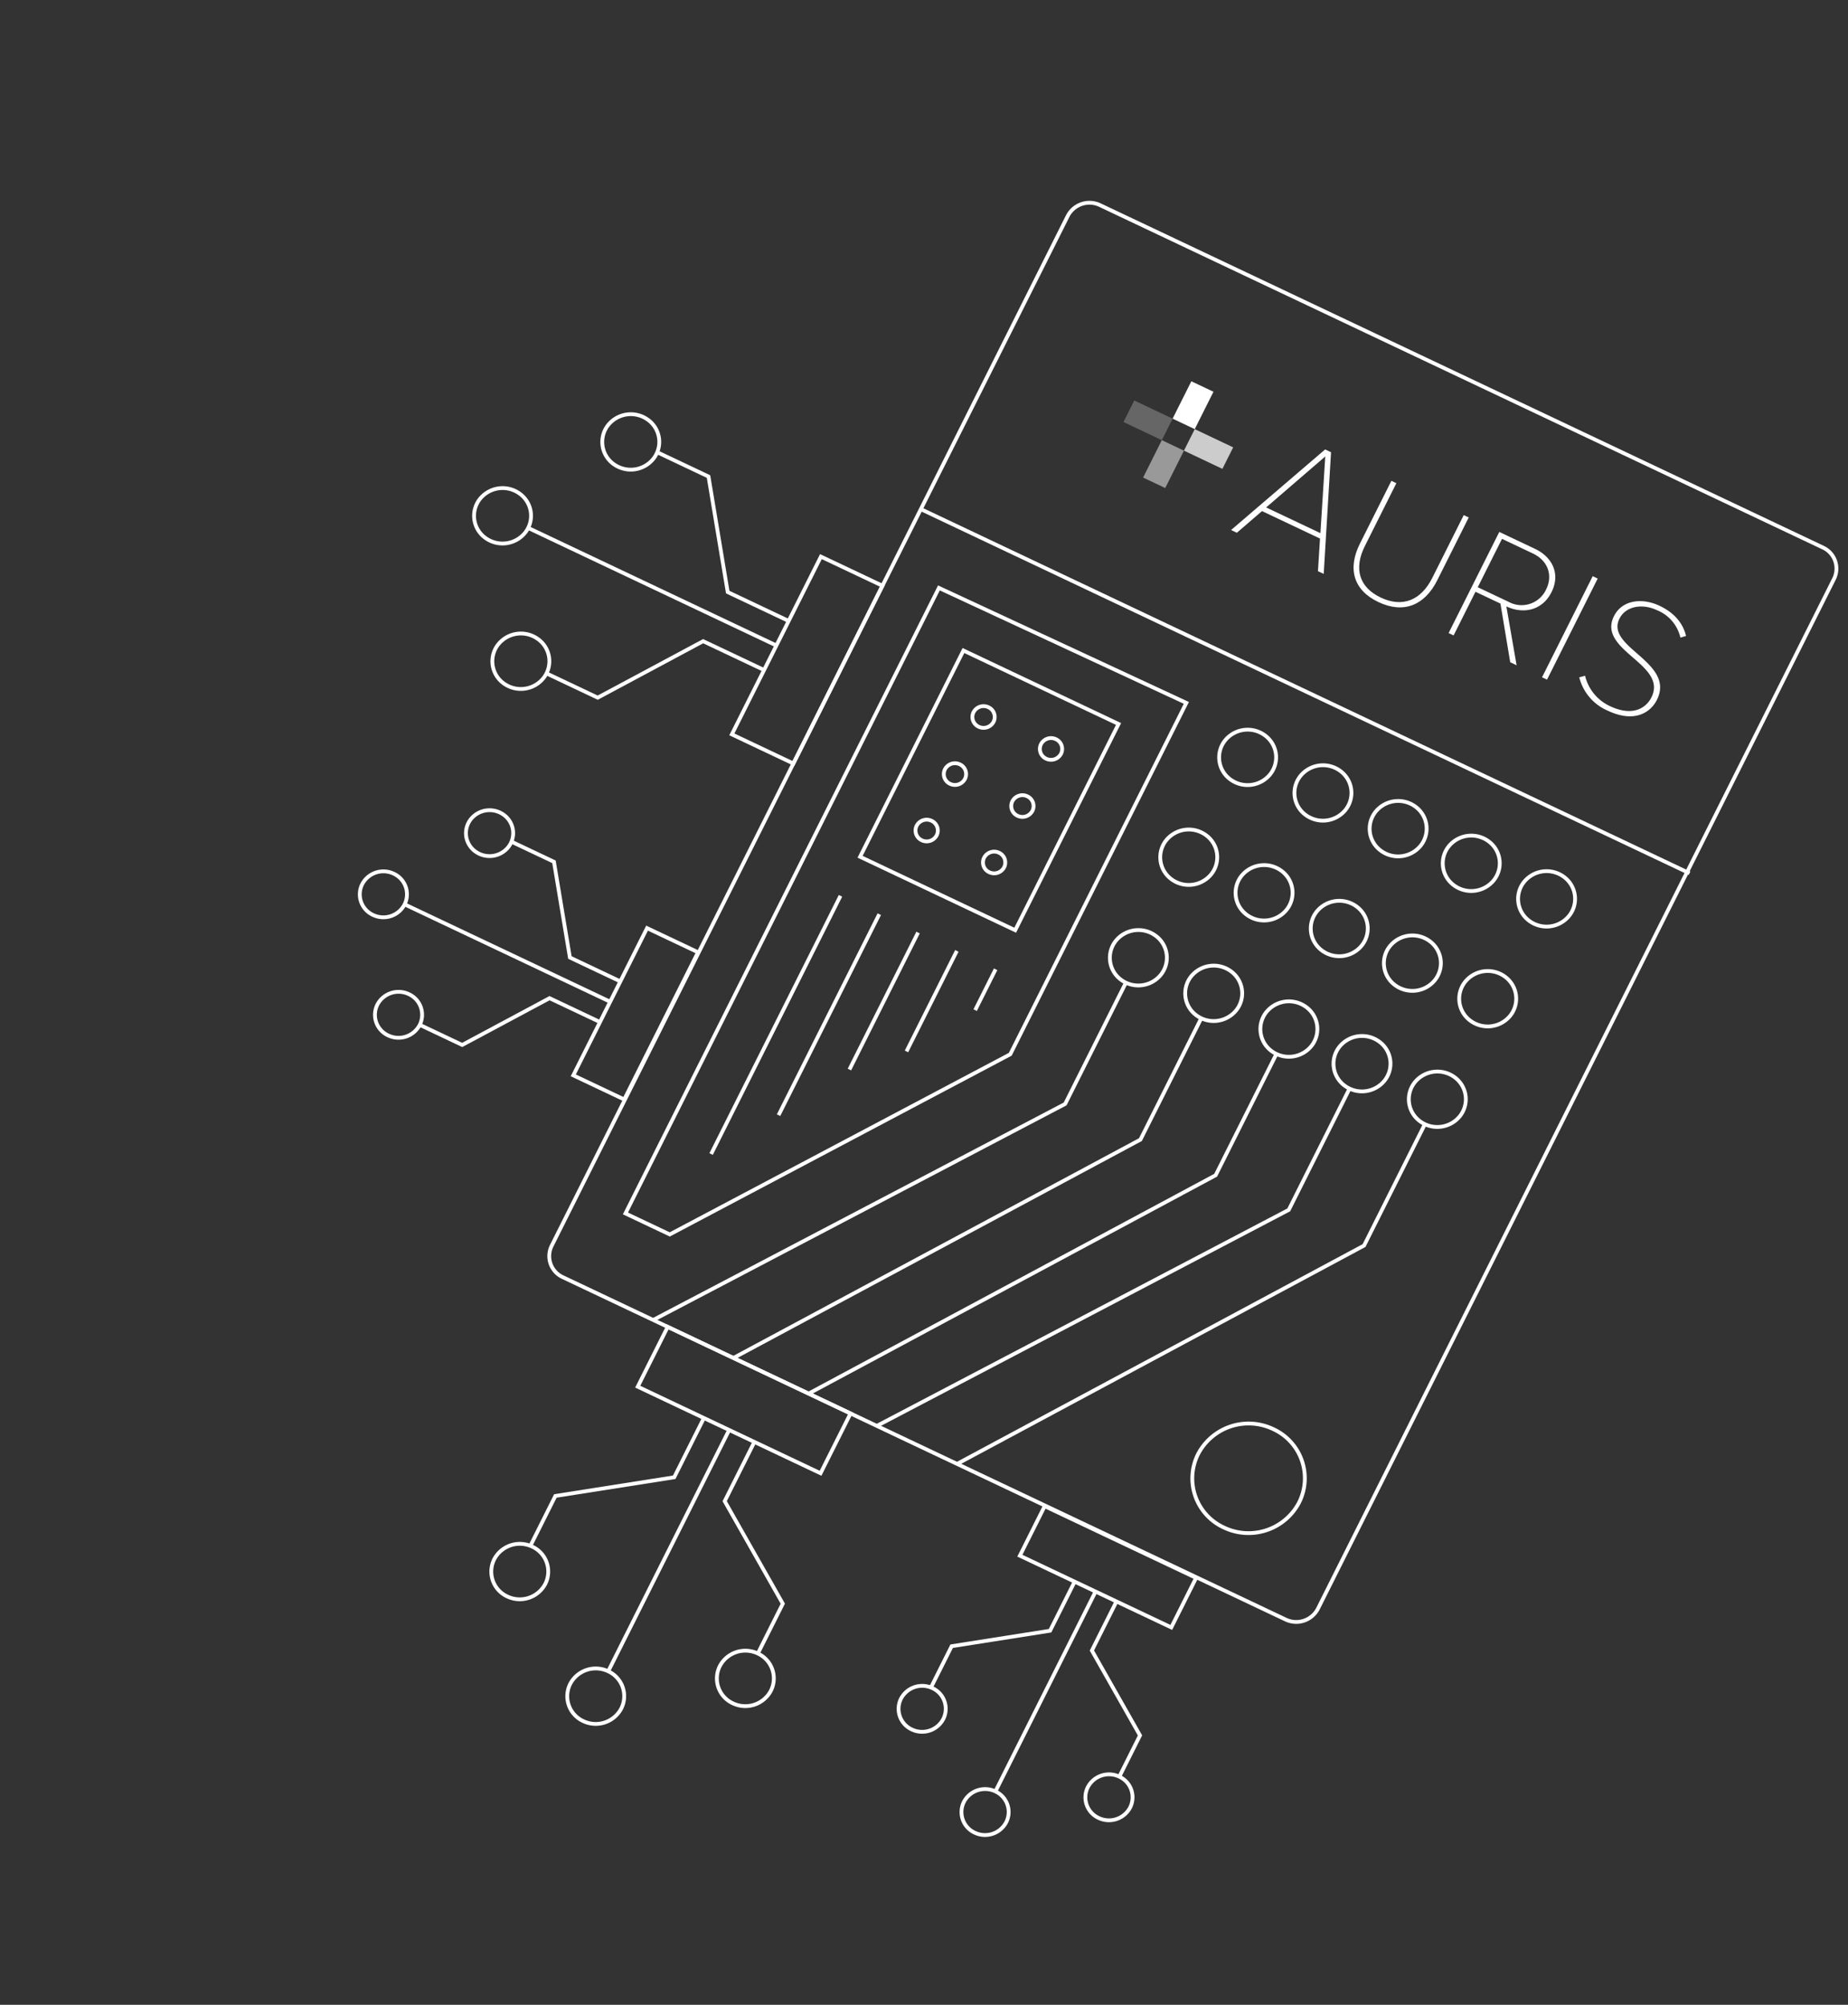 <?xml version="1.0" encoding="UTF-8"?> <svg xmlns="http://www.w3.org/2000/svg" xmlns:xlink="http://www.w3.org/1999/xlink" width="485.645" height="526.781" viewBox="0 0 485.645 526.781"><rect x="0" y="0" width="485.645" height="526.781" fill="#333333" stroke="none"/><defs><clipPath id="clip-path"><path id="Path_18331" data-name="Path 18331" d="M0,0,329.176-3.642l-4.724,419.6L-4.724,419.6Z" fill="none" stroke="#fff" stroke-width="1"></path></clipPath><clipPath id="clip-path-2"><path id="Path_18330" data-name="Path 18330" d="M0,0,158.093-1.749l-.353,31.4L-.353,31.4Z" fill="none"></path></clipPath><clipPath id="clip-path-4"><path id="Path_18321" data-name="Path 18321" d="M0,0,11.179-.124,11.108,6.2-.071,6.323Z" fill="none"></path></clipPath><clipPath id="clip-path-6"><path id="Path_18325" data-name="Path 18325" d="M0,0,6.434-.071,6.31,10.915l-6.434.071Z" fill="none"></path></clipPath></defs><g id="Group_3340" data-name="Group 3340" transform="matrix(0.899, 0.438, -0.438, 0.899, 188.187, 5.344)"><g id="Group_3339" data-name="Group 3339" clip-path="url(#clip-path)"><path id="Path_18292" data-name="Path 18292" d="M6.307-.07,216.484-2.4a6.087,6.087,0,0,1,6.237,6.128l-3.407,302.661a6.424,6.424,0,0,1-6.377,6.268L2.76,314.987a6.087,6.087,0,0,1-6.237-6.128L-.07,6.2A6.424,6.424,0,0,1,6.307-.07Z" transform="translate(105.661 -0.467)" fill="none" stroke="#fff" stroke-width="1"></path><path id="Path_18221" data-name="Path 18221" d="M225.057,0,112.53,1.245,0,2.49,112.53,1.245Z" transform="translate(104.621 89.407)" fill="none" stroke="#fff" stroke-miterlimit="10" stroke-width="1"></path><path id="Path_18293" data-name="Path 18293" d="M7.352.1A7.63,7.63,0,0,1,14.8,7.617a7.151,7.151,0,0,1-7.253,7.32A7.63,7.63,0,0,1,.1,7.419,7.151,7.151,0,0,1,7.352.1Z" transform="translate(-2.085 147.705) rotate(-80.411)" fill="none" stroke="#fff" stroke-width="1"></path><path id="Path_18294" data-name="Path 18294" d="M7.35.1A7.628,7.628,0,0,1,14.8,7.618a7.153,7.153,0,0,1-7.252,7.323A7.628,7.628,0,0,1,.1,7.421,7.153,7.153,0,0,1,7.35.1Z" transform="matrix(0.157, -0.988, 0.988, 0.157, 19.759, 115.583)" fill="none" stroke="#fff" stroke-width="1"></path><path id="Path_18295" data-name="Path 18295" d="M7.35.1A7.628,7.628,0,0,1,14.8,7.618a7.153,7.153,0,0,1-7.252,7.323A7.628,7.628,0,0,1,.1,7.421,7.153,7.153,0,0,1,7.35.1Z" transform="matrix(0.157, -0.988, 0.988, 0.157, 19.034, 180.038)" fill="none" stroke="#fff" stroke-width="1"></path><path id="Path_18296" data-name="Path 18296" d="M0,0,17.888-.2,17.3,52.039l-17.888.2Z" transform="translate(86.479 114.611)" fill="none" stroke="#fff" stroke-width="1"></path><path id="Path_18224" data-name="Path 18224" d="M50.74-.561l-17.719.2L14.616,25.115l-14.9.165" transform="translate(35.365 148.501)" fill="none" stroke="#fff" stroke-miterlimit="10" stroke-width="1"></path><path id="Path_18225" data-name="Path 18225" d="M50.456,24.718l-17.719.2L14.9-.165,0,0" transform="translate(35.811 108.801)" fill="none" stroke="#fff" stroke-miterlimit="10" stroke-width="1"></path><line id="Line_111" data-name="Line 111" x1="72.167" y2="0.798" transform="translate(14.019 140.73)" fill="none" stroke="#fff" stroke-miterlimit="10" stroke-width="1"></line><path id="Path_18297" data-name="Path 18297" d="M6.17-.068a5.955,5.955,0,0,1,6.1,6,6.285,6.285,0,0,1-6.238,6.132,5.955,5.955,0,0,1-6.1-6A6.285,6.285,0,0,1,6.17-.068Z" transform="translate(15.879 238.742)" fill="none" stroke="#fff" stroke-width="1"></path><path id="Path_18298" data-name="Path 18298" d="M6.1.085A6.327,6.327,0,0,1,12.289,6.3a5.915,5.915,0,0,1-6.016,6.046A6.327,6.327,0,0,1,.085,6.132,5.915,5.915,0,0,1,6.1.085Z" transform="translate(32.492 222.563) rotate(-75.964)" fill="none" stroke="#fff" stroke-width="1"></path><path id="Path_18299" data-name="Path 18299" d="M6.17-.068a5.955,5.955,0,0,1,6.1,6,6.285,6.285,0,0,1-6.238,6.132,5.955,5.955,0,0,1-6.1-6A6.285,6.285,0,0,1,6.17-.068Z" transform="translate(33.322 265.454)" fill="none" stroke="#fff" stroke-width="1"></path><path id="Path_18300" data-name="Path 18300" d="M0,0,14.814-.164,14.327,43.1l-14.814.164Z" transform="translate(88.162 222.375)" fill="none" stroke="#fff" stroke-width="1"></path><path id="Path_18226" data-name="Path 18226" d="M42.023-.465,27.349-.3,12.1,20.8l-12.34.137" transform="translate(45.829 250.444)" fill="none" stroke="#fff" stroke-miterlimit="10" stroke-width="1"></path><path id="Path_18227" data-name="Path 18227" d="M41.787,20.471l-14.674.162L12.34-.137,0,0" transform="translate(46.199 217.564)" fill="none" stroke="#fff" stroke-miterlimit="10" stroke-width="1"></path><line id="Line_112" data-name="Line 112" x1="59.768" y2="0.661" transform="translate(28.151 244.007)" fill="none" stroke="#fff" stroke-miterlimit="10" stroke-width="1"></line><path id="Path_18301" data-name="Path 18301" d="M7.365.1a7.638,7.638,0,0,1,7.467,7.509,7.143,7.143,0,0,1-7.262,7.3A7.638,7.638,0,0,1,.1,7.406,7.143,7.143,0,0,1,7.365.1Z" transform="matrix(0.23, -0.973, 0.973, 0.23, 198.619, 178.364)" fill="none" stroke="#fff" stroke-width="1"></path><path id="Path_18302" data-name="Path 18302" d="M7.365.1a7.638,7.638,0,0,1,7.467,7.509,7.143,7.143,0,0,1-7.262,7.3A7.638,7.638,0,0,1,.1,7.406,7.143,7.143,0,0,1,7.365.1Z" transform="matrix(0.23, -0.973, 0.973, 0.23, 220.509, 178.095)" fill="none" stroke="#fff" stroke-width="1"></path><path id="Path_18303" data-name="Path 18303" d="M7.365.1a7.638,7.638,0,0,1,7.467,7.509,7.143,7.143,0,0,1-7.262,7.3A7.638,7.638,0,0,1,.1,7.406,7.143,7.143,0,0,1,7.365.1Z" transform="matrix(0.23, -0.973, 0.973, 0.23, 242.382, 177.88)" fill="none" stroke="#fff" stroke-width="1"></path><path id="Path_18228" data-name="Path 18228" d="M71.363-.79l-.4,35.641L-1.5,133.3" transform="translate(136.198 180.932)" fill="none" stroke="#fff" stroke-miterlimit="10" stroke-width="1"></path><path id="Path_18229" data-name="Path 18229" d="M69.931-.774l-.4,35.641L-1.5,133.3" transform="translate(159.524 180.674)" fill="none" stroke="#fff" stroke-miterlimit="10" stroke-width="1"></path><path id="Path_18230" data-name="Path 18230" d="M69.931-.774l-.4,35.641L-1.5,133.3" transform="translate(181.392 180.432)" fill="none" stroke="#fff" stroke-miterlimit="10" stroke-width="1"></path><path id="Path_18304" data-name="Path 18304" d="M7.365.1a7.638,7.638,0,0,1,7.467,7.509,7.143,7.143,0,0,1-7.262,7.3A7.638,7.638,0,0,1,.1,7.406,7.143,7.143,0,0,1,7.365.1Z" transform="matrix(0.23, -0.973, 0.973, 0.23, 263.64, 177.644)" fill="none" stroke="#fff" stroke-width="1"></path><path id="Path_18305" data-name="Path 18305" d="M7.365.1a7.638,7.638,0,0,1,7.467,7.509,7.143,7.143,0,0,1-7.262,7.3A7.638,7.638,0,0,1,.1,7.406,7.143,7.143,0,0,1,7.365.1Z" transform="matrix(0.23, -0.973, 0.973, 0.23, 285.53, 177.376)" fill="none" stroke="#fff" stroke-width="1"></path><path id="Path_18231" data-name="Path 18231" d="M71.363-.79l-.4,35.641L-1.5,133.3" transform="translate(201.219 180.212)" fill="none" stroke="#fff" stroke-miterlimit="10" stroke-width="1"></path><path id="Path_18232" data-name="Path 18232" d="M69.931-.774l-.4,35.641L-1.5,133.3" transform="translate(224.546 179.954)" fill="none" stroke="#fff" stroke-miterlimit="10" stroke-width="1"></path><path id="Path_18233" data-name="Path 18233" d="M-.006.527l-2.07,183.835,12.886-.143,59.707-81.747L71.68-.793Z" transform="translate(117.962 107.891)" fill="none" stroke="#fff" stroke-miterlimit="10" stroke-width="1"></path><path id="Path_18306" data-name="Path 18306" d="M0,0,45.1-.5,44.42,60.112l-45.1.5Z" transform="translate(130.953 120.386)" fill="none" stroke="#fff" stroke-width="1"></path><path id="Path_18234" data-name="Path 18234" d="M5.807,2.8A2.974,2.974,0,0,1,2.856,5.7,2.818,2.818,0,0,1-.032,2.869a2.974,2.974,0,0,1,2.953-2.9A2.818,2.818,0,0,1,5.807,2.8Z" transform="translate(140.473 130.938)" fill="none" stroke="#fff" stroke-miterlimit="10" stroke-width="1"></path><path id="Path_18235" data-name="Path 18235" d="M5.807,2.8A2.974,2.974,0,0,1,2.856,5.7,2.818,2.818,0,0,1-.032,2.869a2.974,2.974,0,0,1,2.953-2.9A2.818,2.818,0,0,1,5.807,2.8Z" transform="translate(160.086 130.721)" fill="none" stroke="#fff" stroke-miterlimit="10" stroke-width="1"></path><path id="Path_18236" data-name="Path 18236" d="M5.807,2.8A2.974,2.974,0,0,1,2.856,5.7,2.818,2.818,0,0,1-.032,2.869a2.974,2.974,0,0,1,2.953-2.9A2.818,2.818,0,0,1,5.807,2.8Z" transform="translate(140.284 147.717)" fill="none" stroke="#fff" stroke-miterlimit="10" stroke-width="1"></path><path id="Path_18237" data-name="Path 18237" d="M5.807,2.8A2.974,2.974,0,0,1,2.856,5.7,2.818,2.818,0,0,1-.032,2.869a2.974,2.974,0,0,1,2.953-2.9A2.818,2.818,0,0,1,5.807,2.8Z" transform="translate(159.897 147.5)" fill="none" stroke="#fff" stroke-miterlimit="10" stroke-width="1"></path><path id="Path_18238" data-name="Path 18238" d="M5.807,2.8A2.974,2.974,0,0,1,2.856,5.7,2.818,2.818,0,0,1-.032,2.869a2.974,2.974,0,0,1,2.953-2.9A2.818,2.818,0,0,1,5.807,2.8Z" transform="translate(140.097 164.304)" fill="none" stroke="#fff" stroke-miterlimit="10" stroke-width="1"></path><path id="Path_18239" data-name="Path 18239" d="M5.807,2.8A2.974,2.974,0,0,1,2.856,5.7,2.818,2.818,0,0,1-.032,2.869a2.974,2.974,0,0,1,2.953-2.9A2.818,2.818,0,0,1,5.807,2.8Z" transform="translate(159.71 164.087)" fill="none" stroke="#fff" stroke-miterlimit="10" stroke-width="1"></path><line id="Line_113" data-name="Line 113" x1="0.854" y2="75.889" transform="translate(129.288 192.475)" fill="none" stroke="#fff" stroke-miterlimit="10" stroke-width="1"></line><line id="Line_114" data-name="Line 114" x1="0.665" y2="59.068" transform="translate(140.752 192.35)" fill="none" stroke="#fff" stroke-miterlimit="10" stroke-width="1"></line><line id="Line_115" data-name="Line 115" x1="0.453" y2="40.258" transform="translate(152.24 192.226)" fill="none" stroke="#fff" stroke-miterlimit="10" stroke-width="1"></line><line id="Line_116" data-name="Line 116" x1="0.332" y2="29.534" transform="translate(163.636 192.101)" fill="none" stroke="#fff" stroke-miterlimit="10" stroke-width="1"></line><line id="Line_117" data-name="Line 117" x1="0.135" y2="11.999" transform="translate(175.109 191.976)" fill="none" stroke="#fff" stroke-miterlimit="10" stroke-width="1"></line><path id="Path_18307" data-name="Path 18307" d="M7.365.1a7.638,7.638,0,0,1,7.467,7.509,7.143,7.143,0,0,1-7.262,7.3A7.638,7.638,0,0,1,.1,7.406,7.143,7.143,0,0,1,7.365.1Z" transform="matrix(0.23, -0.973, 0.973, 0.23, 198.952, 148.817)" fill="none" stroke="#fff" stroke-width="1"></path><path id="Path_18308" data-name="Path 18308" d="M7.365.1a7.638,7.638,0,0,1,7.467,7.509,7.143,7.143,0,0,1-7.262,7.3A7.638,7.638,0,0,1,.1,7.406,7.143,7.143,0,0,1,7.365.1Z" transform="matrix(0.23, -0.973, 0.973, 0.23, 220.841, 148.549)" fill="none" stroke="#fff" stroke-width="1"></path><path id="Path_18309" data-name="Path 18309" d="M7.365.1a7.638,7.638,0,0,1,7.467,7.509,7.143,7.143,0,0,1-7.262,7.3A7.638,7.638,0,0,1,.1,7.406,7.143,7.143,0,0,1,7.365.1Z" transform="matrix(0.23, -0.973, 0.973, 0.23, 242.715, 148.333)" fill="none" stroke="#fff" stroke-width="1"></path><path id="Path_18310" data-name="Path 18310" d="M7.365.1a7.638,7.638,0,0,1,7.467,7.509,7.143,7.143,0,0,1-7.262,7.3A7.638,7.638,0,0,1,.1,7.406,7.143,7.143,0,0,1,7.365.1Z" transform="matrix(0.23, -0.973, 0.973, 0.23, 263.973, 148.098)" fill="none" stroke="#fff" stroke-width="1"></path><path id="Path_18311" data-name="Path 18311" d="M7.365.1a7.638,7.638,0,0,1,7.467,7.509,7.143,7.143,0,0,1-7.262,7.3A7.638,7.638,0,0,1,.1,7.406,7.143,7.143,0,0,1,7.365.1Z" transform="matrix(0.23, -0.973, 0.973, 0.23, 285.863, 147.829)" fill="none" stroke="#fff" stroke-width="1"></path><path id="Path_18240" data-name="Path 18240" d="M29.276,14.138A14.993,14.993,0,0,1,14.394,28.765,14.206,14.206,0,0,1-.163,14.464,14.993,14.993,0,0,1,14.72-.163,14.206,14.206,0,0,1,29.276,14.138Z" transform="translate(279.025 268.798)" fill="none" stroke="#fff" stroke-miterlimit="10" stroke-width="1"></path><path id="Path_18312" data-name="Path 18312" d="M7.45-.082a7.191,7.191,0,0,1,7.368,7.239,7.589,7.589,0,0,1-7.532,7.4A7.191,7.191,0,0,1-.082,7.321,7.589,7.589,0,0,1,7.45-.082Z" transform="translate(157.059 402.468)" fill="none" stroke="#fff" stroke-width="1"></path><path id="Path_18313" data-name="Path 18313" d="M7.45-.082a7.191,7.191,0,0,1,7.368,7.239,7.589,7.589,0,0,1-7.532,7.4A7.191,7.191,0,0,1-.082,7.321,7.589,7.589,0,0,1,7.45-.082Z" transform="translate(124.77 381.772)" fill="none" stroke="#fff" stroke-width="1"></path><path id="Path_18314" data-name="Path 18314" d="M7.45-.082a7.191,7.191,0,0,1,7.368,7.239,7.589,7.589,0,0,1-7.532,7.4A7.191,7.191,0,0,1-.082,7.321,7.589,7.589,0,0,1,7.45-.082Z" transform="translate(190.358 381.046)" fill="none" stroke="#fff" stroke-width="1"></path><path id="Path_18315" data-name="Path 18315" d="M0,0,53.156-.588l-.2,17.579L-.2,17.579Z" transform="translate(138.928 314.182)" fill="none" stroke="#fff" stroke-width="1"></path><path id="Path_18241" data-name="Path 18241" d="M0,0-.2,17.413,25.328,34.936l-.165,14.643" transform="translate(172.645 331.386)" fill="none" stroke="#fff" stroke-miterlimit="10" stroke-width="1"></path><path id="Path_18242" data-name="Path 18242" d="M25.724-.285l-.2,17.413L-.4,35.221-.561,49.863" transform="translate(132.247 331.833)" fill="none" stroke="#fff" stroke-miterlimit="10" stroke-width="1"></path><line id="Line_118" data-name="Line 118" x1="0.798" y2="70.919" transform="translate(164.51 331.467)" fill="none" stroke="#fff" stroke-miterlimit="10" stroke-width="1"></line><path id="Path_18316" data-name="Path 18316" d="M6.17-.068a5.955,5.955,0,0,1,6.1,6,6.285,6.285,0,0,1-6.238,6.132,5.955,5.955,0,0,1-6.1-6A6.285,6.285,0,0,1,6.17-.068Z" transform="translate(263.636 386.261)" fill="none" stroke="#fff" stroke-width="1"></path><path id="Path_18317" data-name="Path 18317" d="M6.17-.068a5.955,5.955,0,0,1,6.1,6,6.285,6.285,0,0,1-6.238,6.132,5.955,5.955,0,0,1-6.1-6A6.285,6.285,0,0,1,6.17-.068Z" transform="translate(236.894 369.12)" fill="none" stroke="#fff" stroke-width="1"></path><path id="Path_18318" data-name="Path 18318" d="M6.17-.068a5.955,5.955,0,0,1,6.1,6,6.285,6.285,0,0,1-6.238,6.132,5.955,5.955,0,0,1-6.1-6A6.285,6.285,0,0,1,6.17-.068Z" transform="translate(291.214 368.519)" fill="none" stroke="#fff" stroke-width="1"></path><path id="Path_18319" data-name="Path 18319" d="M0,0,44.024-.487,43.86,14.071l-44.024.487Z" transform="translate(248.619 313.144)" fill="none" stroke="#fff" stroke-width="1"></path><path id="Path_18243" data-name="Path 18243" d="M0,0-.162,14.421,20.976,28.934,20.84,41.061" transform="translate(276.544 327.391)" fill="none" stroke="#fff" stroke-miterlimit="10" stroke-width="1"></path><path id="Path_18244" data-name="Path 18244" d="M21.3-.236l-.162,14.421L-.328,29.17-.465,41.3" transform="translate(243.086 327.761)" fill="none" stroke="#fff" stroke-miterlimit="10" stroke-width="1"></path><line id="Line_119" data-name="Line 119" x1="0.661" y2="58.735" transform="translate(269.806 327.458)" fill="none" stroke="#fff" stroke-miterlimit="10" stroke-width="1"></line><g id="Group_3374" data-name="Group 3374" transform="translate(142.631 30.68)"><g id="Group_3373" data-name="Group 3373" clip-path="url(#clip-path-2)"><g id="Group_3370" data-name="Group 3370" transform="translate(0 0)"><g id="Group_3369" data-name="Group 3369" clip-path="url(#clip-path-2)"><g id="Group_3362" data-name="Group 3362" transform="translate(17.489 10.791)" opacity="0.75"><g id="Group_3361" data-name="Group 3361"><g id="Group_3360" data-name="Group 3360" clip-path="url(#clip-path-4)"><path id="Path_18320" data-name="Path 18320" d="M0,0,11.18-.124,11.109,6.2l-11.18.124Z" transform="translate(0 0)" fill="#fff"></path></g></g></g><g id="Group_3365" data-name="Group 3365" transform="translate(-0.124 10.986)" opacity="0.25"><g id="Group_3364" data-name="Group 3364"><g id="Group_3363" data-name="Group 3363" clip-path="url(#clip-path-4)"><path id="Path_18322" data-name="Path 18322" d="M0,0,11.18-.124,11.109,6.2l-11.18.124Z" transform="translate(0 0)" fill="#fff"></path></g></g></g><g id="Group_3368" data-name="Group 3368" transform="translate(10.985 17.185)" opacity="0.5"><g id="Group_3367" data-name="Group 3367"><g id="Group_3366" data-name="Group 3366" clip-path="url(#clip-path-6)"><path id="Path_18324" data-name="Path 18324" d="M0,0,6.434-.071,6.31,10.915l-6.434.071Z" transform="translate(0 0)" fill="#fff"></path></g></g></g></g></g><path id="Path_18327" data-name="Path 18327" d="M0,0,6.434-.071,6.31,10.915l-6.434.071Z" transform="translate(11.179 -0.124)" fill="#fff"></path><path id="Path_18288" data-name="Path 18288" d="M13.449,1.5l7.679,18.672-15.779.175ZM12.606-.139-.335,29.721,1.344,29.7l3.446-8.013L21.657,21.5l3.265,7.939,1.677-.019L14.329-.159Z" transform="translate(38.02 0.72)" fill="#fff"></path><g id="Group_3372" data-name="Group 3372" transform="translate(0 0)"><g id="Group_3371" data-name="Group 3371" clip-path="url(#clip-path-2)"><path id="Path_18289" data-name="Path 18289" d="M0,0,1.45-.016,1.242,18.432c-.074,6.595,3.329,10.433,9.677,10.363s9.838-3.985,9.912-10.58L21.039-.233,22.49-.249,22.282,18.2C22.2,25.551,18.25,30.05,10.9,30.131S-.29,25.756-.208,18.448Z" transform="translate(69.894 0.367)" fill="#fff"></path><path id="Path_18290" data-name="Path 18290" d="M17.577,29.524,8.516,16.792l-7.255.08L1.117,29.706l-1.452.016L0,0,10.429-.115c4.9-.054,8.9,2.887,8.838,8.324s-4.131,8.511-9.029,8.565l9.2,12.73Zm-7.163-28.3-8.977.1-.16,14.215,8.977-.1A7.1,7.1,0,0,0,17.68,8.226c.046-4.1-2.822-7.053-7.266-7" transform="translate(101.268 0.019)" fill="#fff"></path><path id="Path_18328" data-name="Path 18328" d="M0,0,1.45-.016,1.115,29.7l-1.45.016Z" transform="translate(128.428 -0.28)" fill="#fff"></path><path id="Path_18291" data-name="Path 18291" d="M.9,24.985a11.842,11.842,0,0,0,9.337,4.308c6.983-.077,8.8-4.019,8.827-6.826.054-4.812-4.33-6.056-8.8-7.254C5.6,13.972.809,12.733.867,7.565.921,2.752,5.441-.06,10.429-.115c4.443-.049,7.645,1.519,9.747,4.08L19.03,5a10.21,10.21,0,0,0-8.616-3.781c-4.4.049-7.919,2.672-7.96,6.326-.045,4.01,4.022,5.079,8.317,6.234,4.836,1.328,9.943,2.786,9.877,8.668-.038,3.342-2.267,8.09-10.429,8.18A12.965,12.965,0,0,1-.293,26.023Z" transform="translate(137.183 -0.868)" fill="#fff"></path></g></g></g></g><path id="Path_18357" data-name="Path 18357" d="M7.365.1a7.638,7.638,0,0,1,7.467,7.509,7.143,7.143,0,0,1-7.262,7.3A7.638,7.638,0,0,1,.1,7.406,7.143,7.143,0,0,1,7.365.1Z" transform="matrix(0.23, -0.973, 0.973, 0.23, 201.37, 118.456)" fill="none" stroke="#fff" stroke-width="1"></path><path id="Path_18358" data-name="Path 18358" d="M7.365.1a7.638,7.638,0,0,1,7.467,7.509,7.143,7.143,0,0,1-7.262,7.3A7.638,7.638,0,0,1,.1,7.406,7.143,7.143,0,0,1,7.365.1Z" transform="matrix(0.23, -0.973, 0.973, 0.23, 223.259, 118.186)" fill="none" stroke="#fff" stroke-width="1"></path><path id="Path_18359" data-name="Path 18359" d="M7.365.1a7.638,7.638,0,0,1,7.467,7.509,7.143,7.143,0,0,1-7.262,7.3A7.638,7.638,0,0,1,.1,7.406,7.143,7.143,0,0,1,7.365.1Z" transform="matrix(0.23, -0.973, 0.973, 0.23, 245.134, 117.972)" fill="none" stroke="#fff" stroke-width="1"></path><path id="Path_18360" data-name="Path 18360" d="M7.365.1a7.638,7.638,0,0,1,7.467,7.509,7.143,7.143,0,0,1-7.262,7.3A7.638,7.638,0,0,1,.1,7.406,7.143,7.143,0,0,1,7.365.1Z" transform="matrix(0.23, -0.973, 0.973, 0.23, 266.392, 117.737)" fill="none" stroke="#fff" stroke-width="1"></path><path id="Path_18361" data-name="Path 18361" d="M7.365.1a7.638,7.638,0,0,1,7.467,7.509,7.143,7.143,0,0,1-7.262,7.3A7.638,7.638,0,0,1,.1,7.406,7.143,7.143,0,0,1,7.365.1Z" transform="matrix(0.23, -0.973, 0.973, 0.23, 288.281, 117.467)" fill="none" stroke="#fff" stroke-width="1"></path></g></g></svg> 